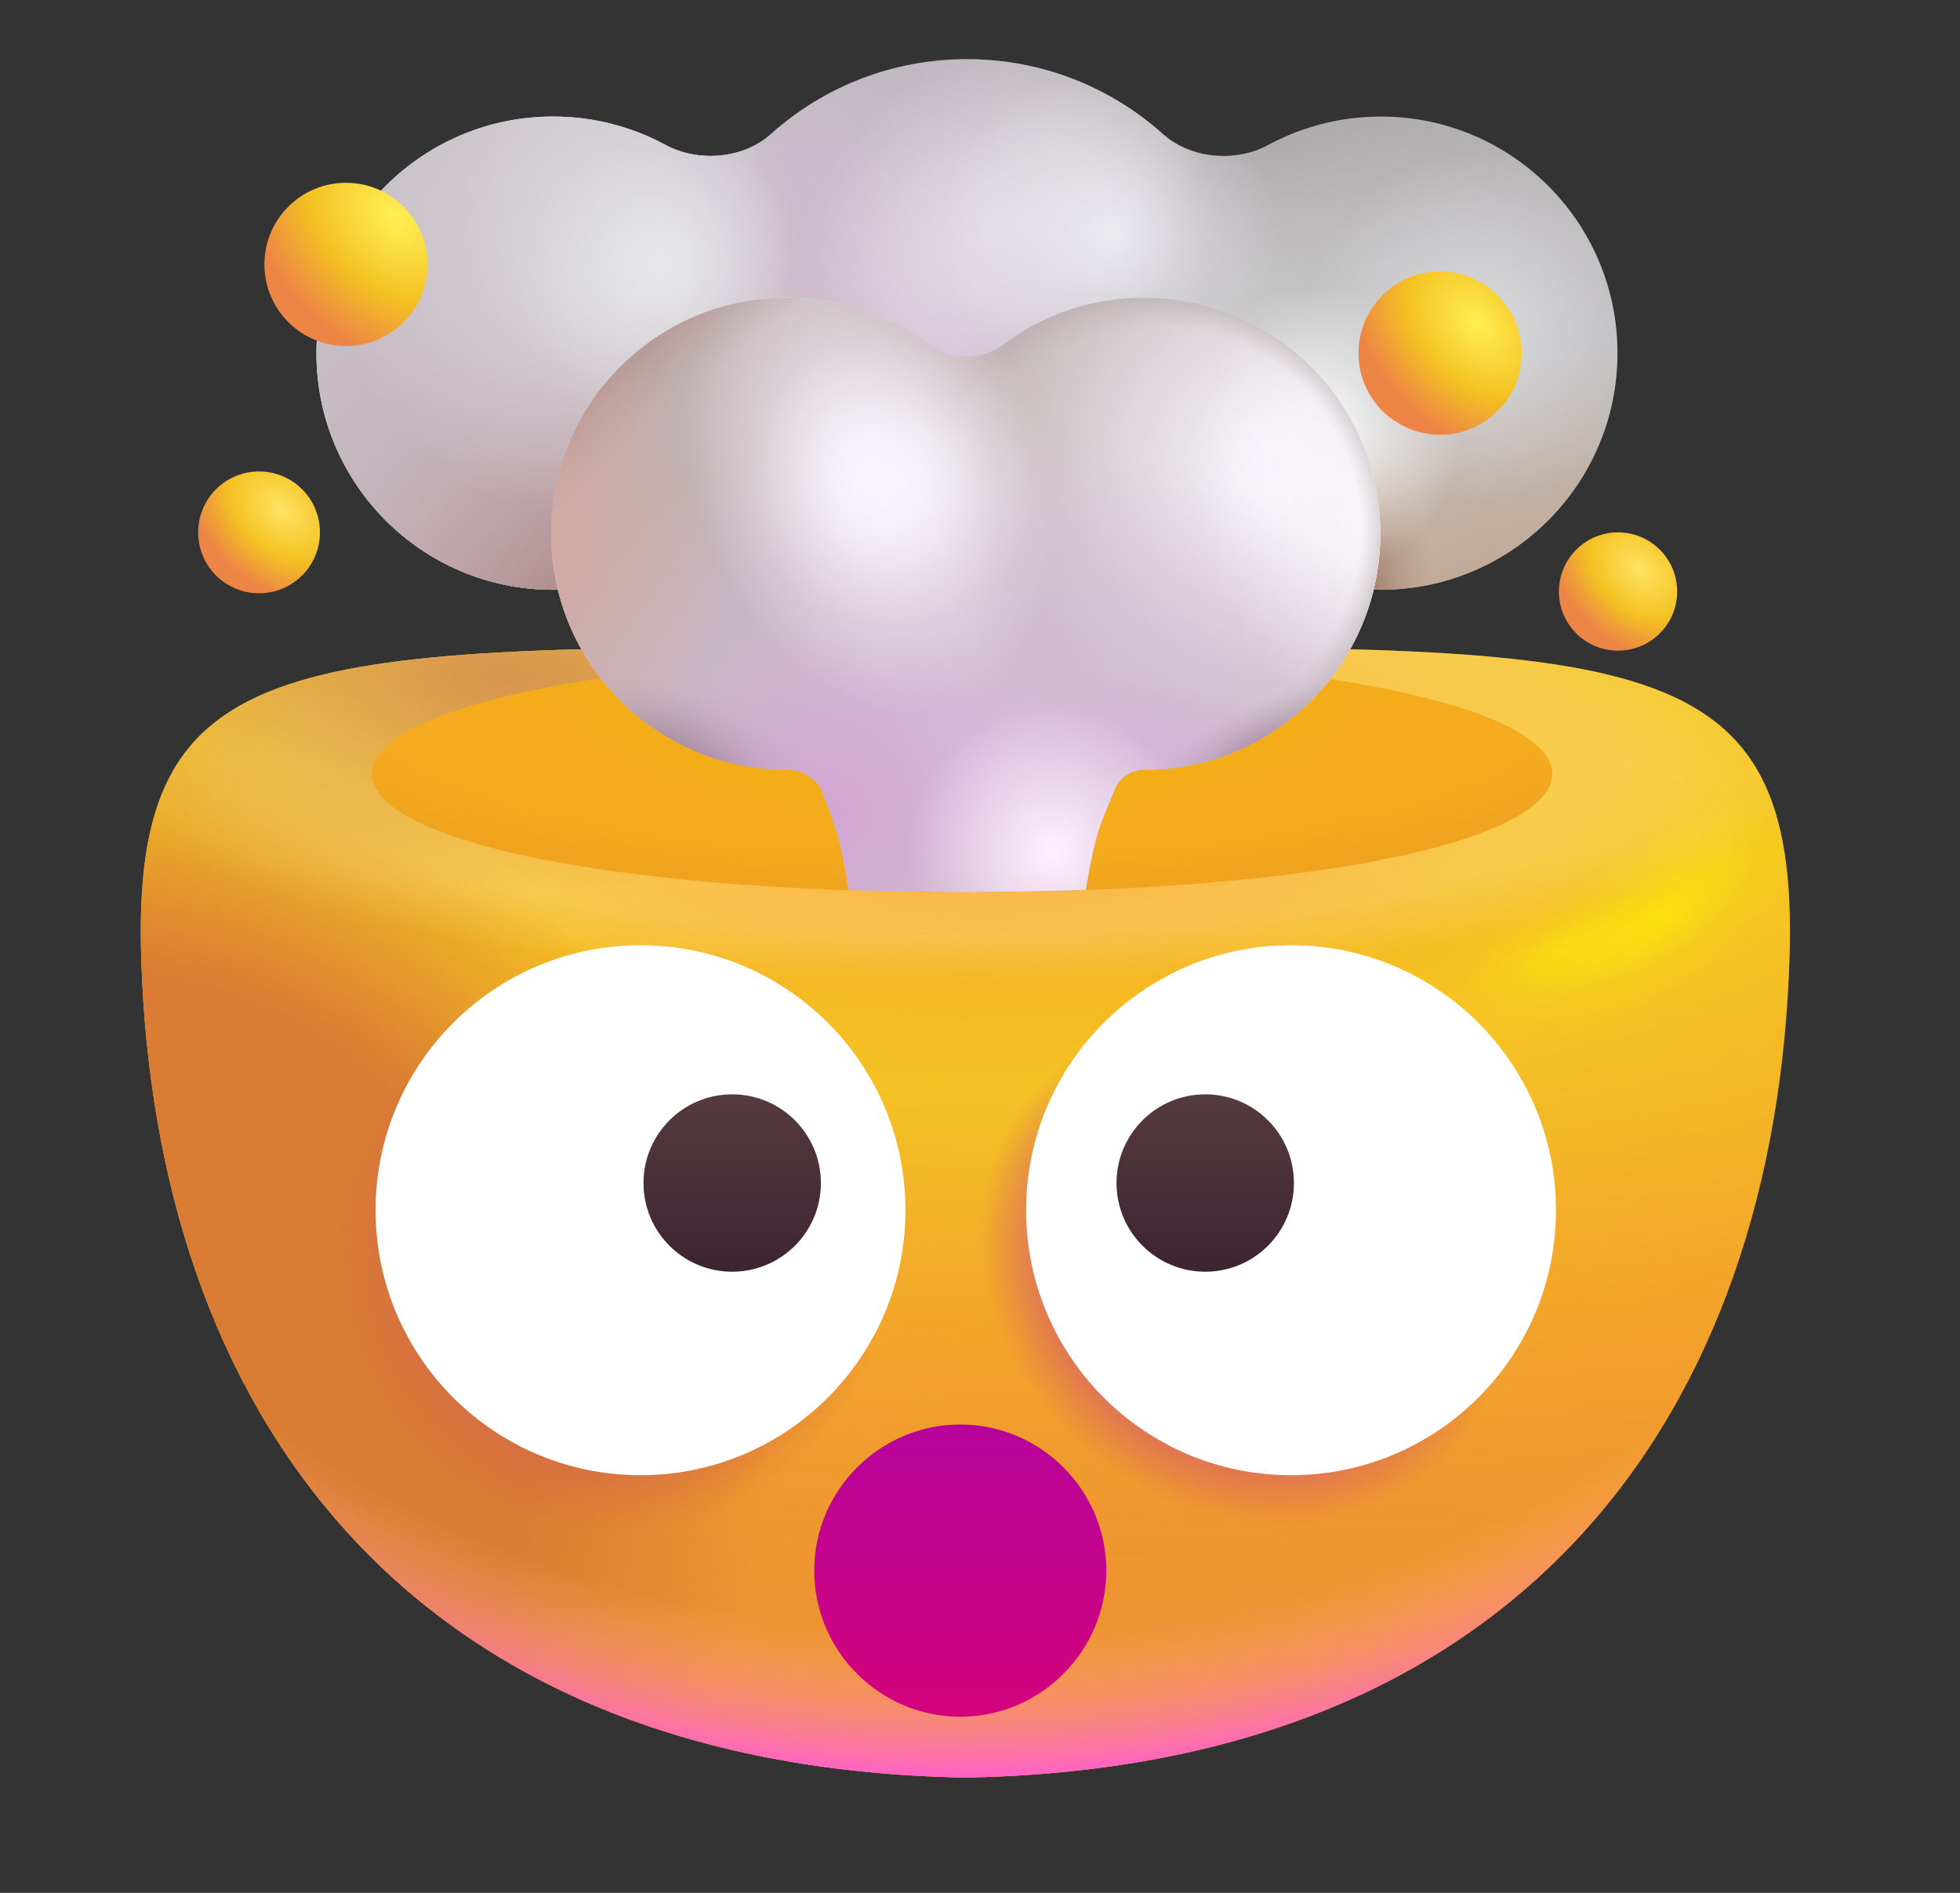<svg width="29" height="28" viewBox="0 0 29 28" fill="none" xmlns="http://www.w3.org/2000/svg">
<rect x="0" y="0" width="29" height="28" fill="#333333" stroke="none"/>
<path d="M13.178 9.572C13.536 9.573 13.904 9.573 14.284 9.573C14.663 9.573 15.031 9.573 15.389 9.572C24.299 9.562 26.609 9.56 26.479 14.123C26.286 20.864 22.569 26.13 14.325 26.294L14.284 26.294L14.242 26.294C5.998 26.13 2.281 20.864 2.088 14.123C1.958 9.56 4.268 9.562 13.178 9.572Z" fill="url(#paint0_radial_13419_45216)"/>
<path d="M13.178 9.572C13.536 9.573 13.904 9.573 14.284 9.573C14.663 9.573 15.031 9.573 15.389 9.572C24.299 9.562 26.609 9.56 26.479 14.123C26.286 20.864 22.569 26.13 14.325 26.294L14.284 26.294L14.242 26.294C5.998 26.13 2.281 20.864 2.088 14.123C1.958 9.56 4.268 9.562 13.178 9.572Z" fill="url(#paint1_radial_13419_45216)"/>
<path d="M13.178 9.572C13.536 9.573 13.904 9.573 14.284 9.573C14.663 9.573 15.031 9.573 15.389 9.572C24.299 9.562 26.609 9.56 26.479 14.123C26.286 20.864 22.569 26.13 14.325 26.294L14.284 26.294L14.242 26.294C5.998 26.13 2.281 20.864 2.088 14.123C1.958 9.56 4.268 9.562 13.178 9.572Z" fill="url(#paint2_radial_13419_45216)"/>
<path d="M13.178 9.572C13.536 9.573 13.904 9.573 14.284 9.573C14.663 9.573 15.031 9.573 15.389 9.572C24.299 9.562 26.609 9.56 26.479 14.123C26.286 20.864 22.569 26.13 14.325 26.294L14.284 26.294L14.242 26.294C5.998 26.13 2.281 20.864 2.088 14.123C1.958 9.56 4.268 9.562 13.178 9.572Z" fill="url(#paint3_radial_13419_45216)"/>
<path d="M13.178 9.572C13.536 9.573 13.904 9.573 14.284 9.573C14.663 9.573 15.031 9.573 15.389 9.572C24.299 9.562 26.609 9.56 26.479 14.123C26.286 20.864 22.569 26.13 14.325 26.294L14.284 26.294L14.242 26.294C5.998 26.13 2.281 20.864 2.088 14.123C1.958 9.56 4.268 9.562 13.178 9.572Z" fill="url(#paint4_radial_13419_45216)"/>
<path d="M13.178 9.572C13.536 9.573 13.904 9.573 14.284 9.573C14.663 9.573 15.031 9.573 15.389 9.572C24.299 9.562 26.609 9.56 26.479 14.123C26.286 20.864 22.569 26.13 14.325 26.294L14.284 26.294L14.242 26.294C5.998 26.13 2.281 20.864 2.088 14.123C1.958 9.56 4.268 9.562 13.178 9.572Z" fill="url(#paint5_radial_13419_45216)"/>
<path d="M13.178 9.572C13.536 9.573 13.904 9.573 14.284 9.573C14.663 9.573 15.031 9.573 15.389 9.572C24.299 9.562 26.609 9.56 26.479 14.123C26.286 20.864 22.569 26.13 14.325 26.294L14.284 26.294L14.242 26.294C5.998 26.13 2.281 20.864 2.088 14.123C1.958 9.56 4.268 9.562 13.178 9.572Z" fill="url(#paint6_radial_13419_45216)"/>
<path d="M13.178 9.572C13.536 9.573 13.904 9.573 14.284 9.573C14.663 9.573 15.031 9.573 15.389 9.572C24.299 9.562 26.609 9.56 26.479 14.123C26.286 20.864 22.569 26.13 14.325 26.294L14.284 26.294L14.242 26.294C5.998 26.13 2.281 20.864 2.088 14.123C1.958 9.56 4.268 9.562 13.178 9.572Z" fill="url(#paint7_radial_13419_45216)"/>
<path d="M13.178 9.572C13.536 9.573 13.904 9.573 14.284 9.573C14.663 9.573 15.031 9.573 15.389 9.572C24.299 9.562 26.609 9.56 26.479 14.123C26.286 20.864 22.569 26.13 14.325 26.294L14.284 26.294L14.242 26.294C5.998 26.13 2.281 20.864 2.088 14.123C1.958 9.56 4.268 9.562 13.178 9.572Z" fill="url(#paint8_radial_13419_45216)"/>
<path d="M13.178 9.572C13.536 9.573 13.904 9.573 14.284 9.573C14.663 9.573 15.031 9.573 15.389 9.572C24.299 9.562 26.609 9.56 26.479 14.123C26.286 20.864 22.569 26.13 14.325 26.294L14.284 26.294L14.242 26.294C5.998 26.13 2.281 20.864 2.088 14.123C1.958 9.56 4.268 9.562 13.178 9.572Z" fill="url(#paint9_radial_13419_45216)"/>
<path d="M22.966 11.447C22.966 12.418 19.562 13.197 14.251 13.197C8.94 13.197 5.501 12.41 5.501 11.447C5.501 10.485 8.931 9.697 14.251 9.697C19.571 9.697 22.966 10.485 22.966 11.447Z" fill="url(#paint10_radial_13419_45216)"/>
<path d="M22.966 11.447C22.966 12.418 19.562 13.197 14.251 13.197C8.94 13.197 5.501 12.41 5.501 11.447C5.501 10.485 8.931 9.697 14.251 9.697C19.571 9.697 22.966 10.485 22.966 11.447Z" fill="url(#paint11_radial_13419_45216)" fill-opacity="0.2"/>
<path d="M14.208 25.395C13.018 25.395 12.047 24.424 12.047 23.233C12.047 22.044 13.018 21.072 14.208 21.072C15.398 21.072 16.369 22.044 16.369 23.233C16.369 24.424 15.398 25.395 14.208 25.395Z" fill="url(#paint12_linear_13419_45216)"/>
<path d="M17.913 7.654C17.132 8.812 15.808 9.572 14.307 9.572C12.805 9.572 11.482 8.812 10.7 7.654C10.063 8.314 9.17 8.724 8.182 8.724C6.249 8.724 4.682 7.157 4.682 5.224C4.682 3.291 6.249 1.724 8.182 1.724C8.783 1.724 9.349 1.875 9.843 2.142C10.333 2.407 10.994 2.352 11.409 1.981C12.178 1.293 13.193 0.875 14.307 0.875C15.42 0.875 16.436 1.293 17.205 1.981C17.619 2.352 18.281 2.407 18.77 2.142C19.265 1.875 19.83 1.724 20.432 1.724C22.365 1.724 23.932 3.291 23.932 5.224C23.932 7.157 22.365 8.724 20.432 8.724C19.443 8.724 18.55 8.314 17.913 7.654Z" fill="url(#paint13_radial_13419_45216)"/>
<path d="M17.913 7.654C17.132 8.812 15.808 9.572 14.307 9.572C12.805 9.572 11.482 8.812 10.7 7.654C10.063 8.314 9.17 8.724 8.182 8.724C6.249 8.724 4.682 7.157 4.682 5.224C4.682 3.291 6.249 1.724 8.182 1.724C8.783 1.724 9.349 1.875 9.843 2.142C10.333 2.407 10.994 2.352 11.409 1.981C12.178 1.293 13.193 0.875 14.307 0.875C15.42 0.875 16.436 1.293 17.205 1.981C17.619 2.352 18.281 2.407 18.77 2.142C19.265 1.875 19.83 1.724 20.432 1.724C22.365 1.724 23.932 3.291 23.932 5.224C23.932 7.157 22.365 8.724 20.432 8.724C19.443 8.724 18.55 8.314 17.913 7.654Z" fill="url(#paint14_radial_13419_45216)"/>
<path d="M17.913 7.654C17.132 8.812 15.808 9.572 14.307 9.572C12.805 9.572 11.482 8.812 10.7 7.654C10.063 8.314 9.17 8.724 8.182 8.724C6.249 8.724 4.682 7.157 4.682 5.224C4.682 3.291 6.249 1.724 8.182 1.724C8.783 1.724 9.349 1.875 9.843 2.142C10.333 2.407 10.994 2.352 11.409 1.981C12.178 1.293 13.193 0.875 14.307 0.875C15.42 0.875 16.436 1.293 17.205 1.981C17.619 2.352 18.281 2.407 18.77 2.142C19.265 1.875 19.83 1.724 20.432 1.724C22.365 1.724 23.932 3.291 23.932 5.224C23.932 7.157 22.365 8.724 20.432 8.724C19.443 8.724 18.55 8.314 17.913 7.654Z" fill="url(#paint15_radial_13419_45216)" style="mix-blend-mode:multiply"/>
<path d="M17.913 7.654C17.132 8.812 15.808 9.572 14.307 9.572C12.805 9.572 11.482 8.812 10.7 7.654C10.063 8.314 9.17 8.724 8.182 8.724C6.249 8.724 4.682 7.157 4.682 5.224C4.682 3.291 6.249 1.724 8.182 1.724C8.783 1.724 9.349 1.875 9.843 2.142C10.333 2.407 10.994 2.352 11.409 1.981C12.178 1.293 13.193 0.875 14.307 0.875C15.42 0.875 16.436 1.293 17.205 1.981C17.619 2.352 18.281 2.407 18.77 2.142C19.265 1.875 19.83 1.724 20.432 1.724C22.365 1.724 23.932 3.291 23.932 5.224C23.932 7.157 22.365 8.724 20.432 8.724C19.443 8.724 18.55 8.314 17.913 7.654Z" fill="url(#paint16_radial_13419_45216)"/>
<path d="M17.913 7.654C17.132 8.812 15.808 9.572 14.307 9.572C12.805 9.572 11.482 8.812 10.7 7.654C10.063 8.314 9.17 8.724 8.182 8.724C6.249 8.724 4.682 7.157 4.682 5.224C4.682 3.291 6.249 1.724 8.182 1.724C8.783 1.724 9.349 1.875 9.843 2.142C10.333 2.407 10.994 2.352 11.409 1.981C12.178 1.293 13.193 0.875 14.307 0.875C15.42 0.875 16.436 1.293 17.205 1.981C17.619 2.352 18.281 2.407 18.77 2.142C19.265 1.875 19.83 1.724 20.432 1.724C22.365 1.724 23.932 3.291 23.932 5.224C23.932 7.157 22.365 8.724 20.432 8.724C19.443 8.724 18.55 8.314 17.913 7.654Z" fill="url(#paint17_radial_13419_45216)" style="mix-blend-mode:multiply"/>
<path d="M17.913 7.654C17.132 8.812 15.808 9.572 14.307 9.572C12.805 9.572 11.482 8.812 10.7 7.654C10.063 8.314 9.17 8.724 8.182 8.724C6.249 8.724 4.682 7.157 4.682 5.224C4.682 3.291 6.249 1.724 8.182 1.724C8.783 1.724 9.349 1.875 9.843 2.142C10.333 2.407 10.994 2.352 11.409 1.981C12.178 1.293 13.193 0.875 14.307 0.875C15.42 0.875 16.436 1.293 17.205 1.981C17.619 2.352 18.281 2.407 18.77 2.142C19.265 1.875 19.83 1.724 20.432 1.724C22.365 1.724 23.932 3.291 23.932 5.224C23.932 7.157 22.365 8.724 20.432 8.724C19.443 8.724 18.55 8.314 17.913 7.654Z" fill="url(#paint18_radial_13419_45216)"/>
<path d="M17.913 7.654C17.132 8.812 15.808 9.572 14.307 9.572C12.805 9.572 11.482 8.812 10.7 7.654C10.063 8.314 9.17 8.724 8.182 8.724C6.249 8.724 4.682 7.157 4.682 5.224C4.682 3.291 6.249 1.724 8.182 1.724C8.783 1.724 9.349 1.875 9.843 2.142C10.333 2.407 10.994 2.352 11.409 1.981C12.178 1.293 13.193 0.875 14.307 0.875C15.42 0.875 16.436 1.293 17.205 1.981C17.619 2.352 18.281 2.407 18.77 2.142C19.265 1.875 19.83 1.724 20.432 1.724C22.365 1.724 23.932 3.291 23.932 5.224C23.932 7.157 22.365 8.724 20.432 8.724C19.443 8.724 18.55 8.314 17.913 7.654Z" fill="url(#paint19_radial_13419_45216)"/>
<path d="M17.913 7.654C17.132 8.812 15.808 9.572 14.307 9.572C12.805 9.572 11.482 8.812 10.7 7.654C10.063 8.314 9.17 8.724 8.182 8.724C6.249 8.724 4.682 7.157 4.682 5.224C4.682 3.291 6.249 1.724 8.182 1.724C8.783 1.724 9.349 1.875 9.843 2.142C10.333 2.407 10.994 2.352 11.409 1.981C12.178 1.293 13.193 0.875 14.307 0.875C15.42 0.875 16.436 1.293 17.205 1.981C17.619 2.352 18.281 2.407 18.77 2.142C19.265 1.875 19.83 1.724 20.432 1.724C22.365 1.724 23.932 3.291 23.932 5.224C23.932 7.157 22.365 8.724 20.432 8.724C19.443 8.724 18.55 8.314 17.913 7.654Z" fill="url(#paint20_radial_13419_45216)"/>
<path d="M17.913 7.654C17.132 8.812 15.808 9.572 14.307 9.572C12.805 9.572 11.482 8.812 10.7 7.654C10.063 8.314 9.17 8.724 8.182 8.724C6.249 8.724 4.682 7.157 4.682 5.224C4.682 3.291 6.249 1.724 8.182 1.724C8.783 1.724 9.349 1.875 9.843 2.142C10.333 2.407 10.994 2.352 11.409 1.981C12.178 1.293 13.193 0.875 14.307 0.875C15.42 0.875 16.436 1.293 17.205 1.981C17.619 2.352 18.281 2.407 18.77 2.142C19.265 1.875 19.83 1.724 20.432 1.724C22.365 1.724 23.932 3.291 23.932 5.224C23.932 7.157 22.365 8.724 20.432 8.724C19.443 8.724 18.55 8.314 17.913 7.654Z" fill="url(#paint21_radial_13419_45216)"/>
<path d="M17.913 7.654C17.132 8.812 15.808 9.572 14.307 9.572C12.805 9.572 11.482 8.812 10.7 7.654C10.063 8.314 9.17 8.724 8.182 8.724C6.249 8.724 4.682 7.157 4.682 5.224C4.682 3.291 6.249 1.724 8.182 1.724C8.783 1.724 9.349 1.875 9.843 2.142C10.333 2.407 10.994 2.352 11.409 1.981C12.178 1.293 13.193 0.875 14.307 0.875C15.42 0.875 16.436 1.293 17.205 1.981C17.619 2.352 18.281 2.407 18.77 2.142C19.265 1.875 19.83 1.724 20.432 1.724C22.365 1.724 23.932 3.291 23.932 5.224C23.932 7.157 22.365 8.724 20.432 8.724C19.443 8.724 18.55 8.314 17.913 7.654Z" fill="url(#paint22_radial_13419_45216)"/>
<path d="M17.913 7.654C17.132 8.812 15.808 9.572 14.307 9.572C12.805 9.572 11.482 8.812 10.7 7.654C10.063 8.314 9.17 8.724 8.182 8.724C6.249 8.724 4.682 7.157 4.682 5.224C4.682 3.291 6.249 1.724 8.182 1.724C8.783 1.724 9.349 1.875 9.843 2.142C10.333 2.407 10.994 2.352 11.409 1.981C12.178 1.293 13.193 0.875 14.307 0.875C15.42 0.875 16.436 1.293 17.205 1.981C17.619 2.352 18.281 2.407 18.77 2.142C19.265 1.875 19.83 1.724 20.432 1.724C22.365 1.724 23.932 3.291 23.932 5.224C23.932 7.157 22.365 8.724 20.432 8.724C19.443 8.724 18.55 8.314 17.913 7.654Z" fill="url(#paint23_radial_13419_45216)"/>
<path d="M17.913 7.654C17.132 8.812 15.808 9.572 14.307 9.572C12.805 9.572 11.482 8.812 10.7 7.654C10.063 8.314 9.17 8.724 8.182 8.724C6.249 8.724 4.682 7.157 4.682 5.224C4.682 3.291 6.249 1.724 8.182 1.724C8.783 1.724 9.349 1.875 9.843 2.142C10.333 2.407 10.994 2.352 11.409 1.981C12.178 1.293 13.193 0.875 14.307 0.875C15.42 0.875 16.436 1.293 17.205 1.981C17.619 2.352 18.281 2.407 18.77 2.142C19.265 1.875 19.83 1.724 20.432 1.724C22.365 1.724 23.932 3.291 23.932 5.224C23.932 7.157 22.365 8.724 20.432 8.724C19.443 8.724 18.55 8.314 17.913 7.654Z" fill="url(#paint24_radial_13419_45216)"/>
<path d="M17.913 7.654C17.132 8.812 15.808 9.572 14.307 9.572C12.805 9.572 11.482 8.812 10.7 7.654C10.063 8.314 9.17 8.724 8.182 8.724C6.249 8.724 4.682 7.157 4.682 5.224C4.682 3.291 6.249 1.724 8.182 1.724C8.783 1.724 9.349 1.875 9.843 2.142C10.333 2.407 10.994 2.352 11.409 1.981C12.178 1.293 13.193 0.875 14.307 0.875C15.42 0.875 16.436 1.293 17.205 1.981C17.619 2.352 18.281 2.407 18.77 2.142C19.265 1.875 19.83 1.724 20.432 1.724C22.365 1.724 23.932 3.291 23.932 5.224C23.932 7.157 22.365 8.724 20.432 8.724C19.443 8.724 18.55 8.314 17.913 7.654Z" fill="url(#paint25_radial_13419_45216)"/>
<path d="M17.913 7.654C17.132 8.812 15.808 9.572 14.307 9.572C12.805 9.572 11.482 8.812 10.7 7.654C10.063 8.314 9.17 8.724 8.182 8.724C6.249 8.724 4.682 7.157 4.682 5.224C4.682 3.291 6.249 1.724 8.182 1.724C8.783 1.724 9.349 1.875 9.843 2.142C10.333 2.407 10.994 2.352 11.409 1.981C12.178 1.293 13.193 0.875 14.307 0.875C15.42 0.875 16.436 1.293 17.205 1.981C17.619 2.352 18.281 2.407 18.77 2.142C19.265 1.875 19.83 1.724 20.432 1.724C22.365 1.724 23.932 3.291 23.932 5.224C23.932 7.157 22.365 8.724 20.432 8.724C19.443 8.724 18.55 8.314 17.913 7.654Z" fill="url(#paint26_radial_13419_45216)"/>
<path d="M17.913 7.654C17.132 8.812 15.808 9.572 14.307 9.572C12.805 9.572 11.482 8.812 10.7 7.654C10.063 8.314 9.17 8.724 8.182 8.724C6.249 8.724 4.682 7.157 4.682 5.224C4.682 3.291 6.249 1.724 8.182 1.724C8.783 1.724 9.349 1.875 9.843 2.142C10.333 2.407 10.994 2.352 11.409 1.981C12.178 1.293 13.193 0.875 14.307 0.875C15.42 0.875 16.436 1.293 17.205 1.981C17.619 2.352 18.281 2.407 18.77 2.142C19.265 1.875 19.83 1.724 20.432 1.724C22.365 1.724 23.932 3.291 23.932 5.224C23.932 7.157 22.365 8.724 20.432 8.724C19.443 8.724 18.55 8.314 17.913 7.654Z" fill="url(#paint27_radial_13419_45216)"/>
<path d="M17.913 7.654C17.132 8.812 15.808 9.572 14.307 9.572C12.805 9.572 11.482 8.812 10.7 7.654C10.063 8.314 9.17 8.724 8.182 8.724C6.249 8.724 4.682 7.157 4.682 5.224C4.682 3.291 6.249 1.724 8.182 1.724C8.783 1.724 9.349 1.875 9.843 2.142C10.333 2.407 10.994 2.352 11.409 1.981C12.178 1.293 13.193 0.875 14.307 0.875C15.42 0.875 16.436 1.293 17.205 1.981C17.619 2.352 18.281 2.407 18.77 2.142C19.265 1.875 19.83 1.724 20.432 1.724C22.365 1.724 23.932 3.291 23.932 5.224C23.932 7.157 22.365 8.724 20.432 8.724C19.443 8.724 18.55 8.314 17.913 7.654Z" fill="url(#paint28_radial_13419_45216)"/>
<path d="M3.833 8.776C4.331 8.776 4.734 8.373 4.734 7.875C4.734 7.377 4.331 6.974 3.833 6.974C3.335 6.974 2.932 7.377 2.932 7.875C2.932 8.373 3.335 8.776 3.833 8.776Z" fill="url(#paint29_radial_13419_45216)"/>
<path d="M23.94 9.625C24.424 9.625 24.815 9.233 24.815 8.75C24.815 8.267 24.424 7.875 23.94 7.875C23.457 7.875 23.065 8.267 23.065 8.75C23.065 9.233 23.457 9.625 23.94 9.625Z" fill="url(#paint30_radial_13419_45216)"/>
<path d="M21.307 6.431C21.974 6.431 22.515 5.891 22.515 5.224C22.515 4.557 21.974 4.016 21.307 4.016C20.64 4.016 20.1 4.557 20.1 5.224C20.1 5.891 20.64 6.431 21.307 6.431Z" fill="url(#paint31_radial_13419_45216)"/>
<path d="M5.12 5.119C5.786 5.119 6.327 4.578 6.327 3.911C6.327 3.244 5.786 2.704 5.12 2.704C4.453 2.704 3.912 3.244 3.912 3.911C3.912 4.578 4.453 5.119 5.12 5.119Z" fill="url(#paint32_radial_13419_45216)"/>
<path d="M12.175 11.731C12.093 11.516 11.877 11.386 11.646 11.386C9.718 11.386 8.155 9.823 8.155 7.895C8.155 5.966 9.718 4.403 11.646 4.403C12.429 4.403 13.152 4.661 13.735 5.096C14.055 5.336 14.523 5.336 14.844 5.096C15.426 4.661 16.149 4.403 16.931 4.403C18.86 4.403 20.423 5.966 20.423 7.895C20.423 9.823 18.86 11.386 16.931 11.386C16.742 11.386 16.566 11.495 16.495 11.671C16.279 12.207 16.216 12.264 16.064 13.161C15.488 13.182 14.883 13.193 14.251 13.193C13.662 13.193 13.095 13.184 12.554 13.165C12.464 12.504 12.381 12.277 12.175 11.731Z" fill="url(#paint33_linear_13419_45216)"/>
<path d="M12.175 11.731C12.093 11.516 11.877 11.386 11.646 11.386C9.718 11.386 8.155 9.823 8.155 7.895C8.155 5.966 9.718 4.403 11.646 4.403C12.429 4.403 13.152 4.661 13.735 5.096C14.055 5.336 14.523 5.336 14.844 5.096C15.426 4.661 16.149 4.403 16.931 4.403C18.86 4.403 20.423 5.966 20.423 7.895C20.423 9.823 18.86 11.386 16.931 11.386C16.742 11.386 16.566 11.495 16.495 11.671C16.279 12.207 16.216 12.264 16.064 13.161C15.488 13.182 14.883 13.193 14.251 13.193C13.662 13.193 13.095 13.184 12.554 13.165C12.464 12.504 12.381 12.277 12.175 11.731Z" fill="url(#paint34_radial_13419_45216)"/>
<path d="M12.175 11.731C12.093 11.516 11.877 11.386 11.646 11.386C9.718 11.386 8.155 9.823 8.155 7.895C8.155 5.966 9.718 4.403 11.646 4.403C12.429 4.403 13.152 4.661 13.735 5.096C14.055 5.336 14.523 5.336 14.844 5.096C15.426 4.661 16.149 4.403 16.931 4.403C18.86 4.403 20.423 5.966 20.423 7.895C20.423 9.823 18.86 11.386 16.931 11.386C16.742 11.386 16.566 11.495 16.495 11.671C16.279 12.207 16.216 12.264 16.064 13.161C15.488 13.182 14.883 13.193 14.251 13.193C13.662 13.193 13.095 13.184 12.554 13.165C12.464 12.504 12.381 12.277 12.175 11.731Z" fill="url(#paint35_radial_13419_45216)"/>
<path d="M12.175 11.731C12.093 11.516 11.877 11.386 11.646 11.386C9.718 11.386 8.155 9.823 8.155 7.895C8.155 5.966 9.718 4.403 11.646 4.403C12.429 4.403 13.152 4.661 13.735 5.096C14.055 5.336 14.523 5.336 14.844 5.096C15.426 4.661 16.149 4.403 16.931 4.403C18.86 4.403 20.423 5.966 20.423 7.895C20.423 9.823 18.86 11.386 16.931 11.386C16.742 11.386 16.566 11.495 16.495 11.671C16.279 12.207 16.216 12.264 16.064 13.161C15.488 13.182 14.883 13.193 14.251 13.193C13.662 13.193 13.095 13.184 12.554 13.165C12.464 12.504 12.381 12.277 12.175 11.731Z" fill="url(#paint36_radial_13419_45216)"/>
<path d="M12.175 11.731C12.093 11.516 11.877 11.386 11.646 11.386C9.718 11.386 8.155 9.823 8.155 7.895C8.155 5.966 9.718 4.403 11.646 4.403C12.429 4.403 13.152 4.661 13.735 5.096C14.055 5.336 14.523 5.336 14.844 5.096C15.426 4.661 16.149 4.403 16.931 4.403C18.86 4.403 20.423 5.966 20.423 7.895C20.423 9.823 18.86 11.386 16.931 11.386C16.742 11.386 16.566 11.495 16.495 11.671C16.279 12.207 16.216 12.264 16.064 13.161C15.488 13.182 14.883 13.193 14.251 13.193C13.662 13.193 13.095 13.184 12.554 13.165C12.464 12.504 12.381 12.277 12.175 11.731Z" fill="url(#paint37_radial_13419_45216)"/>
<path d="M12.175 11.731C12.093 11.516 11.877 11.386 11.646 11.386C9.718 11.386 8.155 9.823 8.155 7.895C8.155 5.966 9.718 4.403 11.646 4.403C12.429 4.403 13.152 4.661 13.735 5.096C14.055 5.336 14.523 5.336 14.844 5.096C15.426 4.661 16.149 4.403 16.931 4.403C18.86 4.403 20.423 5.966 20.423 7.895C20.423 9.823 18.86 11.386 16.931 11.386C16.742 11.386 16.566 11.495 16.495 11.671C16.279 12.207 16.216 12.264 16.064 13.161C15.488 13.182 14.883 13.193 14.251 13.193C13.662 13.193 13.095 13.184 12.554 13.165C12.464 12.504 12.381 12.277 12.175 11.731Z" fill="url(#paint38_radial_13419_45216)"/>
<path d="M12.175 11.731C12.093 11.516 11.877 11.386 11.646 11.386C9.718 11.386 8.155 9.823 8.155 7.895C8.155 5.966 9.718 4.403 11.646 4.403C12.429 4.403 13.152 4.661 13.735 5.096C14.055 5.336 14.523 5.336 14.844 5.096C15.426 4.661 16.149 4.403 16.931 4.403C18.86 4.403 20.423 5.966 20.423 7.895C20.423 9.823 18.86 11.386 16.931 11.386C16.742 11.386 16.566 11.495 16.495 11.671C16.279 12.207 16.216 12.264 16.064 13.161C15.488 13.182 14.883 13.193 14.251 13.193C13.662 13.193 13.095 13.184 12.554 13.165C12.464 12.504 12.381 12.277 12.175 11.731Z" fill="url(#paint39_radial_13419_45216)"/>
<path d="M12.175 11.731C12.093 11.516 11.877 11.386 11.646 11.386C9.718 11.386 8.155 9.823 8.155 7.895C8.155 5.966 9.718 4.403 11.646 4.403C12.429 4.403 13.152 4.661 13.735 5.096C14.055 5.336 14.523 5.336 14.844 5.096C15.426 4.661 16.149 4.403 16.931 4.403C18.86 4.403 20.423 5.966 20.423 7.895C20.423 9.823 18.86 11.386 16.931 11.386C16.742 11.386 16.566 11.495 16.495 11.671C16.279 12.207 16.216 12.264 16.064 13.161C15.488 13.182 14.883 13.193 14.251 13.193C13.662 13.193 13.095 13.184 12.554 13.165C12.464 12.504 12.381 12.277 12.175 11.731Z" fill="url(#paint40_radial_13419_45216)"/>
<path d="M12.175 11.731C12.093 11.516 11.877 11.386 11.646 11.386C9.718 11.386 8.155 9.823 8.155 7.895C8.155 5.966 9.718 4.403 11.646 4.403C12.429 4.403 13.152 4.661 13.735 5.096C14.055 5.336 14.523 5.336 14.844 5.096C15.426 4.661 16.149 4.403 16.931 4.403C18.86 4.403 20.423 5.966 20.423 7.895C20.423 9.823 18.86 11.386 16.931 11.386C16.742 11.386 16.566 11.495 16.495 11.671C16.279 12.207 16.216 12.264 16.064 13.161C15.488 13.182 14.883 13.193 14.251 13.193C13.662 13.193 13.095 13.184 12.554 13.165C12.464 12.504 12.381 12.277 12.175 11.731Z" fill="url(#paint41_radial_13419_45216)"/>
<path d="M12.175 11.731C12.093 11.516 11.877 11.386 11.646 11.386C9.718 11.386 8.155 9.823 8.155 7.895C8.155 5.966 9.718 4.403 11.646 4.403C12.429 4.403 13.152 4.661 13.735 5.096C14.055 5.336 14.523 5.336 14.844 5.096C15.426 4.661 16.149 4.403 16.931 4.403C18.86 4.403 20.423 5.966 20.423 7.895C20.423 9.823 18.86 11.386 16.931 11.386C16.742 11.386 16.566 11.495 16.495 11.671C16.279 12.207 16.216 12.264 16.064 13.161C15.488 13.182 14.883 13.193 14.251 13.193C13.662 13.193 13.095 13.184 12.554 13.165C12.464 12.504 12.381 12.277 12.175 11.731Z" fill="url(#paint42_radial_13419_45216)"/>
<path d="M12.175 11.731C12.093 11.516 11.877 11.386 11.646 11.386C9.718 11.386 8.155 9.823 8.155 7.895C8.155 5.966 9.718 4.403 11.646 4.403C12.429 4.403 13.152 4.661 13.735 5.096C14.055 5.336 14.523 5.336 14.844 5.096C15.426 4.661 16.149 4.403 16.931 4.403C18.86 4.403 20.423 5.966 20.423 7.895C20.423 9.823 18.86 11.386 16.931 11.386C16.742 11.386 16.566 11.495 16.495 11.671C16.279 12.207 16.216 12.264 16.064 13.161C15.488 13.182 14.883 13.193 14.251 13.193C13.662 13.193 13.095 13.184 12.554 13.165C12.464 12.504 12.381 12.277 12.175 11.731Z" fill="url(#paint43_radial_13419_45216)"/>
<path d="M12.175 11.731C12.093 11.516 11.877 11.386 11.646 11.386C9.718 11.386 8.155 9.823 8.155 7.895C8.155 5.966 9.718 4.403 11.646 4.403C12.429 4.403 13.152 4.661 13.735 5.096C14.055 5.336 14.523 5.336 14.844 5.096C15.426 4.661 16.149 4.403 16.931 4.403C18.86 4.403 20.423 5.966 20.423 7.895C20.423 9.823 18.86 11.386 16.931 11.386C16.742 11.386 16.566 11.495 16.495 11.671C16.279 12.207 16.216 12.264 16.064 13.161C15.488 13.182 14.883 13.193 14.251 13.193C13.662 13.193 13.095 13.184 12.554 13.165C12.464 12.504 12.381 12.277 12.175 11.731Z" fill="url(#paint44_radial_13419_45216)"/>
<path d="M12.175 11.731C12.093 11.516 11.877 11.386 11.646 11.386C9.718 11.386 8.155 9.823 8.155 7.895C8.155 5.966 9.718 4.403 11.646 4.403C12.429 4.403 13.152 4.661 13.735 5.096C14.055 5.336 14.523 5.336 14.844 5.096C15.426 4.661 16.149 4.403 16.931 4.403C18.86 4.403 20.423 5.966 20.423 7.895C20.423 9.823 18.86 11.386 16.931 11.386C16.742 11.386 16.566 11.495 16.495 11.671C16.279 12.207 16.216 12.264 16.064 13.161C15.488 13.182 14.883 13.193 14.251 13.193C13.662 13.193 13.095 13.184 12.554 13.165C12.464 12.504 12.381 12.277 12.175 11.731Z" fill="url(#paint45_radial_13419_45216)"/>
<path d="M12.175 11.731C12.093 11.516 11.877 11.386 11.646 11.386C9.718 11.386 8.155 9.823 8.155 7.895C8.155 5.966 9.718 4.403 11.646 4.403C12.429 4.403 13.152 4.661 13.735 5.096C14.055 5.336 14.523 5.336 14.844 5.096C15.426 4.661 16.149 4.403 16.931 4.403C18.86 4.403 20.423 5.966 20.423 7.895C20.423 9.823 18.86 11.386 16.931 11.386C16.742 11.386 16.566 11.495 16.495 11.671C16.279 12.207 16.216 12.264 16.064 13.161C15.488 13.182 14.883 13.193 14.251 13.193C13.662 13.193 13.095 13.184 12.554 13.165C12.464 12.504 12.381 12.277 12.175 11.731Z" fill="url(#paint46_radial_13419_45216)"/>
<path d="M9.477 21.822C11.642 21.822 13.397 20.067 13.397 17.902C13.397 15.738 11.642 13.982 9.477 13.982C7.312 13.982 5.557 15.738 5.557 17.902C5.557 20.067 7.312 21.822 9.477 21.822Z" fill="white"/>
<path d="M19.102 21.822C21.267 21.822 23.022 20.067 23.022 17.902C23.022 15.738 21.267 13.982 19.102 13.982C16.937 13.982 15.182 15.738 15.182 17.902C15.182 20.067 16.937 21.822 19.102 21.822Z" fill="white"/>
<path fill-rule="evenodd" clip-rule="evenodd" d="M10.833 18.812C11.558 18.812 12.146 18.225 12.146 17.5C12.146 16.775 11.558 16.188 10.833 16.188C10.108 16.188 9.521 16.775 9.521 17.5C9.521 18.225 10.108 18.812 10.833 18.812ZM17.833 18.812C18.558 18.812 19.145 18.225 19.145 17.5C19.145 16.775 18.558 16.188 17.833 16.188C17.108 16.188 16.52 16.775 16.52 17.5C16.52 18.225 17.108 18.812 17.833 18.812Z" fill="url(#paint47_linear_13419_45216)"/>
<defs>
<radialGradient id="paint0_radial_13419_45216" cx="0" cy="0" r="1" gradientUnits="userSpaceOnUse" gradientTransform="translate(14.671 11.911) rotate(90) scale(24.828 65.241)">
<stop stop-color="#F89C20"/>
<stop offset="0.172" stop-color="#F8D51D"/>
<stop offset="0.49" stop-color="#F89C20"/>
<stop offset="1" stop-color="#F5891F"/>
</radialGradient>
<radialGradient id="paint1_radial_13419_45216" cx="0" cy="0" r="1" gradientUnits="userSpaceOnUse" gradientTransform="translate(14.284 11.911) rotate(91.802) scale(15.484 61.422)">
<stop stop-color="#EB9037" stop-opacity="0"/>
<stop offset="1" stop-color="#EB9037"/>
</radialGradient>
<radialGradient id="paint2_radial_13419_45216" cx="0" cy="0" r="1" gradientUnits="userSpaceOnUse" gradientTransform="translate(1.208 21) rotate(-4.764) scale(10.536 10.466)">
<stop offset="0.63" stop-color="#DA7C34"/>
<stop offset="0.971" stop-color="#D87B30" stop-opacity="0"/>
</radialGradient>
<radialGradient id="paint3_radial_13419_45216" cx="0" cy="0" r="1" gradientUnits="userSpaceOnUse" gradientTransform="translate(14.284 14.153) rotate(90) scale(12.141 17.273)">
<stop offset="0.824" stop-color="#FFB56D" stop-opacity="0"/>
<stop offset="1" stop-color="#FF63C4"/>
</radialGradient>
<radialGradient id="paint4_radial_13419_45216" cx="0" cy="0" r="1" gradientUnits="userSpaceOnUse" gradientTransform="translate(18.381 18.815) rotate(128.517) scale(3.837 4.466)">
<stop offset="0.669" stop-color="#DD6C5B"/>
<stop offset="0.916" stop-color="#DC6B5B" stop-opacity="0"/>
</radialGradient>
<radialGradient id="paint5_radial_13419_45216" cx="0" cy="0" r="1" gradientUnits="userSpaceOnUse" gradientTransform="translate(9.07 18.546) rotate(93.592) scale(4.258 4.23)">
<stop offset="0.63" stop-color="#D66A46"/>
<stop offset="0.907" stop-color="#D66A46" stop-opacity="0.15"/>
<stop offset="0.971" stop-color="#D66A46" stop-opacity="0"/>
</radialGradient>
<radialGradient id="paint6_radial_13419_45216" cx="0" cy="0" r="1" gradientUnits="userSpaceOnUse" gradientTransform="translate(23.159 14.071) rotate(68.499) scale(0.68 1.674)">
<stop stop-color="#FFF500" stop-opacity="0.45"/>
<stop offset="0.26" stop-color="#FFF500" stop-opacity="0.315"/>
<stop offset="0.656" stop-color="#FFF500" stop-opacity="0.125"/>
<stop offset="1" stop-color="#FFF500" stop-opacity="0"/>
</radialGradient>
<radialGradient id="paint7_radial_13419_45216" cx="0" cy="0" r="1" gradientUnits="userSpaceOnUse" gradientTransform="translate(24.63 13.492) rotate(54.314) scale(1.087 2.677)">
<stop stop-color="#FFF500" stop-opacity="0.56"/>
<stop offset="0.575" stop-color="#FFF500" stop-opacity="0.125"/>
<stop offset="1" stop-color="#FFF500" stop-opacity="0"/>
</radialGradient>
<radialGradient id="paint8_radial_13419_45216" cx="0" cy="0" r="1" gradientUnits="userSpaceOnUse" gradientTransform="translate(14.284 11.325) rotate(90) scale(3.24 12.643)">
<stop offset="0.773" stop-color="white" stop-opacity="0.19"/>
<stop offset="1" stop-color="white" stop-opacity="0"/>
</radialGradient>
<radialGradient id="paint9_radial_13419_45216" cx="0" cy="0" r="1" gradientUnits="userSpaceOnUse" gradientTransform="translate(7.452 9.998) rotate(92.177) scale(3.129 7.703)">
<stop stop-color="#D6944E"/>
<stop offset="1" stop-color="#D6944E" stop-opacity="0"/>
</radialGradient>
<radialGradient id="paint10_radial_13419_45216" cx="0" cy="0" r="1" gradientUnits="userSpaceOnUse" gradientTransform="translate(14.232 10.063) rotate(89.986) scale(3.981 12.123)">
<stop offset="0.223" stop-color="#F1AF14"/>
<stop offset="0.9" stop-color="#F7A923"/>
</radialGradient>
<radialGradient id="paint11_radial_13419_45216" cx="0" cy="0" r="1" gradientUnits="userSpaceOnUse" gradientTransform="translate(14.233 10.063) rotate(90) scale(3.135 11.271)">
<stop offset="0.786" stop-color="#E5961C" stop-opacity="0"/>
<stop offset="1" stop-color="#D18712"/>
</radialGradient>
<linearGradient id="paint12_linear_13419_45216" x1="14.211" y1="25.397" x2="14.211" y2="21.076" gradientUnits="userSpaceOnUse">
<stop stop-color="#D3037B"/>
<stop offset="1" stop-color="#B7039B"/>
</linearGradient>
<radialGradient id="paint13_radial_13419_45216" cx="0" cy="0" r="1" gradientUnits="userSpaceOnUse" gradientTransform="translate(18.27 1.203) rotate(135.922) scale(16.824 15.723)">
<stop stop-color="#ACA7A8"/>
<stop offset="0.983" stop-color="#D1D3D4"/>
</radialGradient>
<radialGradient id="paint14_radial_13419_45216" cx="0" cy="0" r="1" gradientUnits="userSpaceOnUse" gradientTransform="translate(9.404 7.72) rotate(-27.847) scale(11.083 9.267)">
<stop stop-color="#DCC4E7"/>
<stop offset="1" stop-color="#DCC4E7" stop-opacity="0"/>
</radialGradient>
<radialGradient id="paint15_radial_13419_45216" cx="0" cy="0" r="1" gradientUnits="userSpaceOnUse" gradientTransform="translate(6.349 8.504) rotate(-61.164) scale(8.334 7.487)">
<stop offset="0.141" stop-color="#C6C6C6"/>
<stop offset="1" stop-color="#C1B4B8" stop-opacity="0"/>
</radialGradient>
<radialGradient id="paint16_radial_13419_45216" cx="0" cy="0" r="1" gradientUnits="userSpaceOnUse" gradientTransform="translate(8.372 9.242) rotate(-53.56) scale(9.483 7.779)">
<stop stop-color="#AB7D7B"/>
<stop offset="1" stop-color="#DCC4E7" stop-opacity="0"/>
</radialGradient>
<radialGradient id="paint17_radial_13419_45216" cx="0" cy="0" r="1" gradientUnits="userSpaceOnUse" gradientTransform="translate(-1.958 -2.907) rotate(32.576) scale(17.713 36.891)">
<stop offset="0.141" stop-color="#C6C6C6"/>
<stop offset="1" stop-color="#C1B4B8" stop-opacity="0"/>
</radialGradient>
<radialGradient id="paint18_radial_13419_45216" cx="0" cy="0" r="1" gradientUnits="userSpaceOnUse" gradientTransform="translate(19.423 5.868) rotate(-56.332) scale(4.257 3.601)">
<stop stop-color="#C6C6C6" stop-opacity="0.79"/>
<stop offset="0.488" stop-color="#C6C6C6" stop-opacity="0.62"/>
<stop offset="1" stop-color="#C6C6C6" stop-opacity="0"/>
</radialGradient>
<radialGradient id="paint19_radial_13419_45216" cx="0" cy="0" r="1" gradientUnits="userSpaceOnUse" gradientTransform="translate(18.704 4.342) rotate(-102.043) scale(1.761 2.402)">
<stop stop-color="#C6C6C6" stop-opacity="0.79"/>
<stop offset="0.339" stop-color="#C6C6C6" stop-opacity="0.22"/>
<stop offset="1" stop-color="#C6C6C6" stop-opacity="0"/>
</radialGradient>
<radialGradient id="paint20_radial_13419_45216" cx="0" cy="0" r="1" gradientUnits="userSpaceOnUse" gradientTransform="translate(22.017 10.801) rotate(-116.432) scale(5.283 7.122)">
<stop stop-color="#C39B78"/>
<stop offset="1" stop-color="#C39B78" stop-opacity="0"/>
</radialGradient>
<radialGradient id="paint21_radial_13419_45216" cx="0" cy="0" r="1" gradientUnits="userSpaceOnUse" gradientTransform="translate(20.098 8.797) rotate(-178.462) scale(1.113 2.319)">
<stop stop-color="#99725E"/>
<stop offset="1" stop-color="#BA9582" stop-opacity="0"/>
</radialGradient>
<radialGradient id="paint22_radial_13419_45216" cx="0" cy="0" r="1" gradientUnits="userSpaceOnUse" gradientTransform="translate(14.732 3.309) rotate(46.208) scale(2.445 3.595)">
<stop stop-color="white" stop-opacity="0.47"/>
<stop offset="0.403" stop-color="white" stop-opacity="0.332"/>
<stop offset="1" stop-color="white" stop-opacity="0"/>
</radialGradient>
<radialGradient id="paint23_radial_13419_45216" cx="0" cy="0" r="1" gradientUnits="userSpaceOnUse" gradientTransform="translate(19.466 6.379) rotate(143.274) scale(2.318)">
<stop stop-color="white"/>
<stop offset="0.94" stop-color="white" stop-opacity="0"/>
</radialGradient>
<radialGradient id="paint24_radial_13419_45216" cx="0" cy="0" r="1" gradientUnits="userSpaceOnUse" gradientTransform="translate(21.941 4.812) rotate(-180) scale(2.633)">
<stop stop-color="#D8D8DC"/>
<stop offset="1" stop-color="#DDDDE1" stop-opacity="0"/>
</radialGradient>
<radialGradient id="paint25_radial_13419_45216" cx="0" cy="0" r="1" gradientUnits="userSpaceOnUse" gradientTransform="translate(16.428 3.469) rotate(128.236) scale(2.484)">
<stop stop-color="#EBEBF0"/>
<stop offset="0.6" stop-color="#ECECF1" stop-opacity="0.33"/>
<stop offset="1" stop-color="#EDEDF1" stop-opacity="0"/>
</radialGradient>
<radialGradient id="paint26_radial_13419_45216" cx="0" cy="0" r="1" gradientUnits="userSpaceOnUse" gradientTransform="translate(8.578 4.065) rotate(89.061) scale(3.533)">
<stop stop-color="#D5D3D7"/>
<stop offset="1" stop-color="#DAD8DC" stop-opacity="0"/>
</radialGradient>
<radialGradient id="paint27_radial_13419_45216" cx="0" cy="0" r="1" gradientUnits="userSpaceOnUse" gradientTransform="translate(9.216 3.254) rotate(73.496) scale(3.262 2.349)">
<stop stop-color="#D5D3D7"/>
<stop offset="1" stop-color="#DAD8DC" stop-opacity="0"/>
</radialGradient>
<radialGradient id="paint28_radial_13419_45216" cx="0" cy="0" r="1" gradientUnits="userSpaceOnUse" gradientTransform="translate(9.735 3.916) rotate(76.789) scale(2.111)">
<stop stop-color="#E8E8EC"/>
<stop offset="0.604" stop-color="#E8E8EC" stop-opacity="0.32"/>
<stop offset="1" stop-color="#E8E8EC" stop-opacity="0"/>
</radialGradient>
<radialGradient id="paint29_radial_13419_45216" cx="0" cy="0" r="1" gradientUnits="userSpaceOnUse" gradientTransform="translate(4.159 7.537) rotate(134.265) scale(1.126 1.619)">
<stop stop-color="#FFE363"/>
<stop offset="0.536" stop-color="#F4C222"/>
<stop offset="1" stop-color="#ED8546"/>
</radialGradient>
<radialGradient id="paint30_radial_13419_45216" cx="0" cy="0" r="1" gradientUnits="userSpaceOnUse" gradientTransform="translate(24.257 8.422) rotate(134.265) scale(1.093 1.572)">
<stop stop-color="#FFE363"/>
<stop offset="0.536" stop-color="#F4C222"/>
<stop offset="1" stop-color="#ED8546"/>
</radialGradient>
<radialGradient id="paint31_radial_13419_45216" cx="0" cy="0" r="1" gradientUnits="userSpaceOnUse" gradientTransform="translate(21.854 4.788) rotate(137.553) scale(1.576 2.267)">
<stop stop-color="#FFEF52"/>
<stop offset="0.536" stop-color="#F4C222"/>
<stop offset="1" stop-color="#ED8546"/>
</radialGradient>
<radialGradient id="paint32_radial_13419_45216" cx="0" cy="0" r="1" gradientUnits="userSpaceOnUse" gradientTransform="translate(5.834 3.218) rotate(135.205) scale(1.875 2.697)">
<stop stop-color="#FFF055"/>
<stop offset="0.536" stop-color="#F4C222"/>
<stop offset="1" stop-color="#ED8546"/>
</radialGradient>
<linearGradient id="paint33_linear_13419_45216" x1="13.786" y1="11.652" x2="9.301" y2="15.324" gradientUnits="userSpaceOnUse">
<stop stop-color="#F7F5FA"/>
<stop offset="0.983" stop-color="#C9998D"/>
</linearGradient>
<radialGradient id="paint34_radial_13419_45216" cx="0" cy="0" r="1" gradientUnits="userSpaceOnUse" gradientTransform="translate(18.983 6.909) rotate(126.755) scale(7.844)">
<stop offset="0.054" stop-color="#F5F2F9"/>
<stop offset="0.565" stop-color="#C4B9BA"/>
<stop offset="0.721" stop-color="#C3B8B8"/>
<stop offset="1" stop-color="#C9B5C4" stop-opacity="0"/>
</radialGradient>
<radialGradient id="paint35_radial_13419_45216" cx="0" cy="0" r="1" gradientUnits="userSpaceOnUse" gradientTransform="translate(20.423 7.768) rotate(156.67) scale(2.6 3.629)">
<stop stop-color="#FAF8FC"/>
<stop offset="0.984" stop-color="#FAF8FC" stop-opacity="0"/>
</radialGradient>
<radialGradient id="paint36_radial_13419_45216" cx="0" cy="0" r="1" gradientUnits="userSpaceOnUse" gradientTransform="translate(17.159 7.831) rotate(127.999) scale(3.513)">
<stop offset="0.849" stop-color="#C6BFC0" stop-opacity="0"/>
<stop offset="1" stop-color="#C0B3B5"/>
</radialGradient>
<radialGradient id="paint37_radial_13419_45216" cx="0" cy="0" r="1" gradientUnits="userSpaceOnUse" gradientTransform="translate(17.058 11.133) rotate(96.71) scale(1.061 2.478)">
<stop stop-color="#CDABD2"/>
<stop offset="1" stop-color="#CDABD2" stop-opacity="0"/>
</radialGradient>
<radialGradient id="paint38_radial_13419_45216" cx="0" cy="0" r="1" gradientUnits="userSpaceOnUse" gradientTransform="translate(18.51 11.333) rotate(151.66) scale(2.195 0.81)">
<stop stop-color="#654D55"/>
<stop offset="1" stop-color="#B0939D" stop-opacity="0"/>
</radialGradient>
<radialGradient id="paint39_radial_13419_45216" cx="0" cy="0" r="1" gradientUnits="userSpaceOnUse" gradientTransform="translate(10.466 11.357) rotate(18.787) scale(2.959 1.092)">
<stop stop-color="#654D55"/>
<stop offset="1" stop-color="#B0939D" stop-opacity="0"/>
</radialGradient>
<radialGradient id="paint40_radial_13419_45216" cx="0" cy="0" r="1" gradientUnits="userSpaceOnUse" gradientTransform="translate(14.289 11.412) rotate(90) scale(5.087 7.1)">
<stop stop-color="#D9BCDE"/>
<stop offset="1" stop-color="#D9BCDE" stop-opacity="0"/>
</radialGradient>
<radialGradient id="paint41_radial_13419_45216" cx="0" cy="0" r="1" gradientUnits="userSpaceOnUse" gradientTransform="translate(12.429 12.013) rotate(91.953) scale(2.727)">
<stop stop-color="#D2A6D2"/>
<stop offset="1" stop-color="#D2A6D2" stop-opacity="0"/>
</radialGradient>
<radialGradient id="paint42_radial_13419_45216" cx="0" cy="0" r="1" gradientUnits="userSpaceOnUse" gradientTransform="translate(15.582 12.596) rotate(163.954) scale(2.161)">
<stop stop-color="#FFF0FF"/>
<stop offset="1" stop-color="#FFF0FF" stop-opacity="0"/>
</radialGradient>
<radialGradient id="paint43_radial_13419_45216" cx="0" cy="0" r="1" gradientUnits="userSpaceOnUse" gradientTransform="translate(12.869 6.998) rotate(69.477) scale(4.049 2.876)">
<stop stop-color="#F9F5FD"/>
<stop offset="0.912" stop-color="#F9F5FD" stop-opacity="0"/>
</radialGradient>
<radialGradient id="paint44_radial_13419_45216" cx="0" cy="0" r="1" gradientUnits="userSpaceOnUse" gradientTransform="translate(13.187 7.125) rotate(62.035) scale(2.349)">
<stop stop-color="#F9F5FD"/>
<stop offset="0.621" stop-color="#F9F5FD" stop-opacity="0.18"/>
<stop offset="0.912" stop-color="#F9F5FD" stop-opacity="0"/>
</radialGradient>
<radialGradient id="paint45_radial_13419_45216" cx="0" cy="0" r="1" gradientUnits="userSpaceOnUse" gradientTransform="translate(15.635 10.461) rotate(120.329) scale(8.325 8.325)">
<stop offset="0.849" stop-color="#C1A8A4" stop-opacity="0"/>
<stop offset="1" stop-color="#B0928D"/>
</radialGradient>
<radialGradient id="paint46_radial_13419_45216" cx="0" cy="0" r="1" gradientUnits="userSpaceOnUse" gradientTransform="translate(8.155 8.04) rotate(83.807) scale(3.508 2.571)">
<stop stop-color="#D4ABA5"/>
<stop offset="1" stop-color="#D4ABA5" stop-opacity="0"/>
</radialGradient>
<linearGradient id="paint47_linear_13419_45216" x1="11.002" y1="16.188" x2="11.002" y2="18.812" gradientUnits="userSpaceOnUse">
<stop stop-color="#553B3E"/>
<stop offset="1" stop-color="#3D2432"/>
</linearGradient>
</defs>
</svg>
